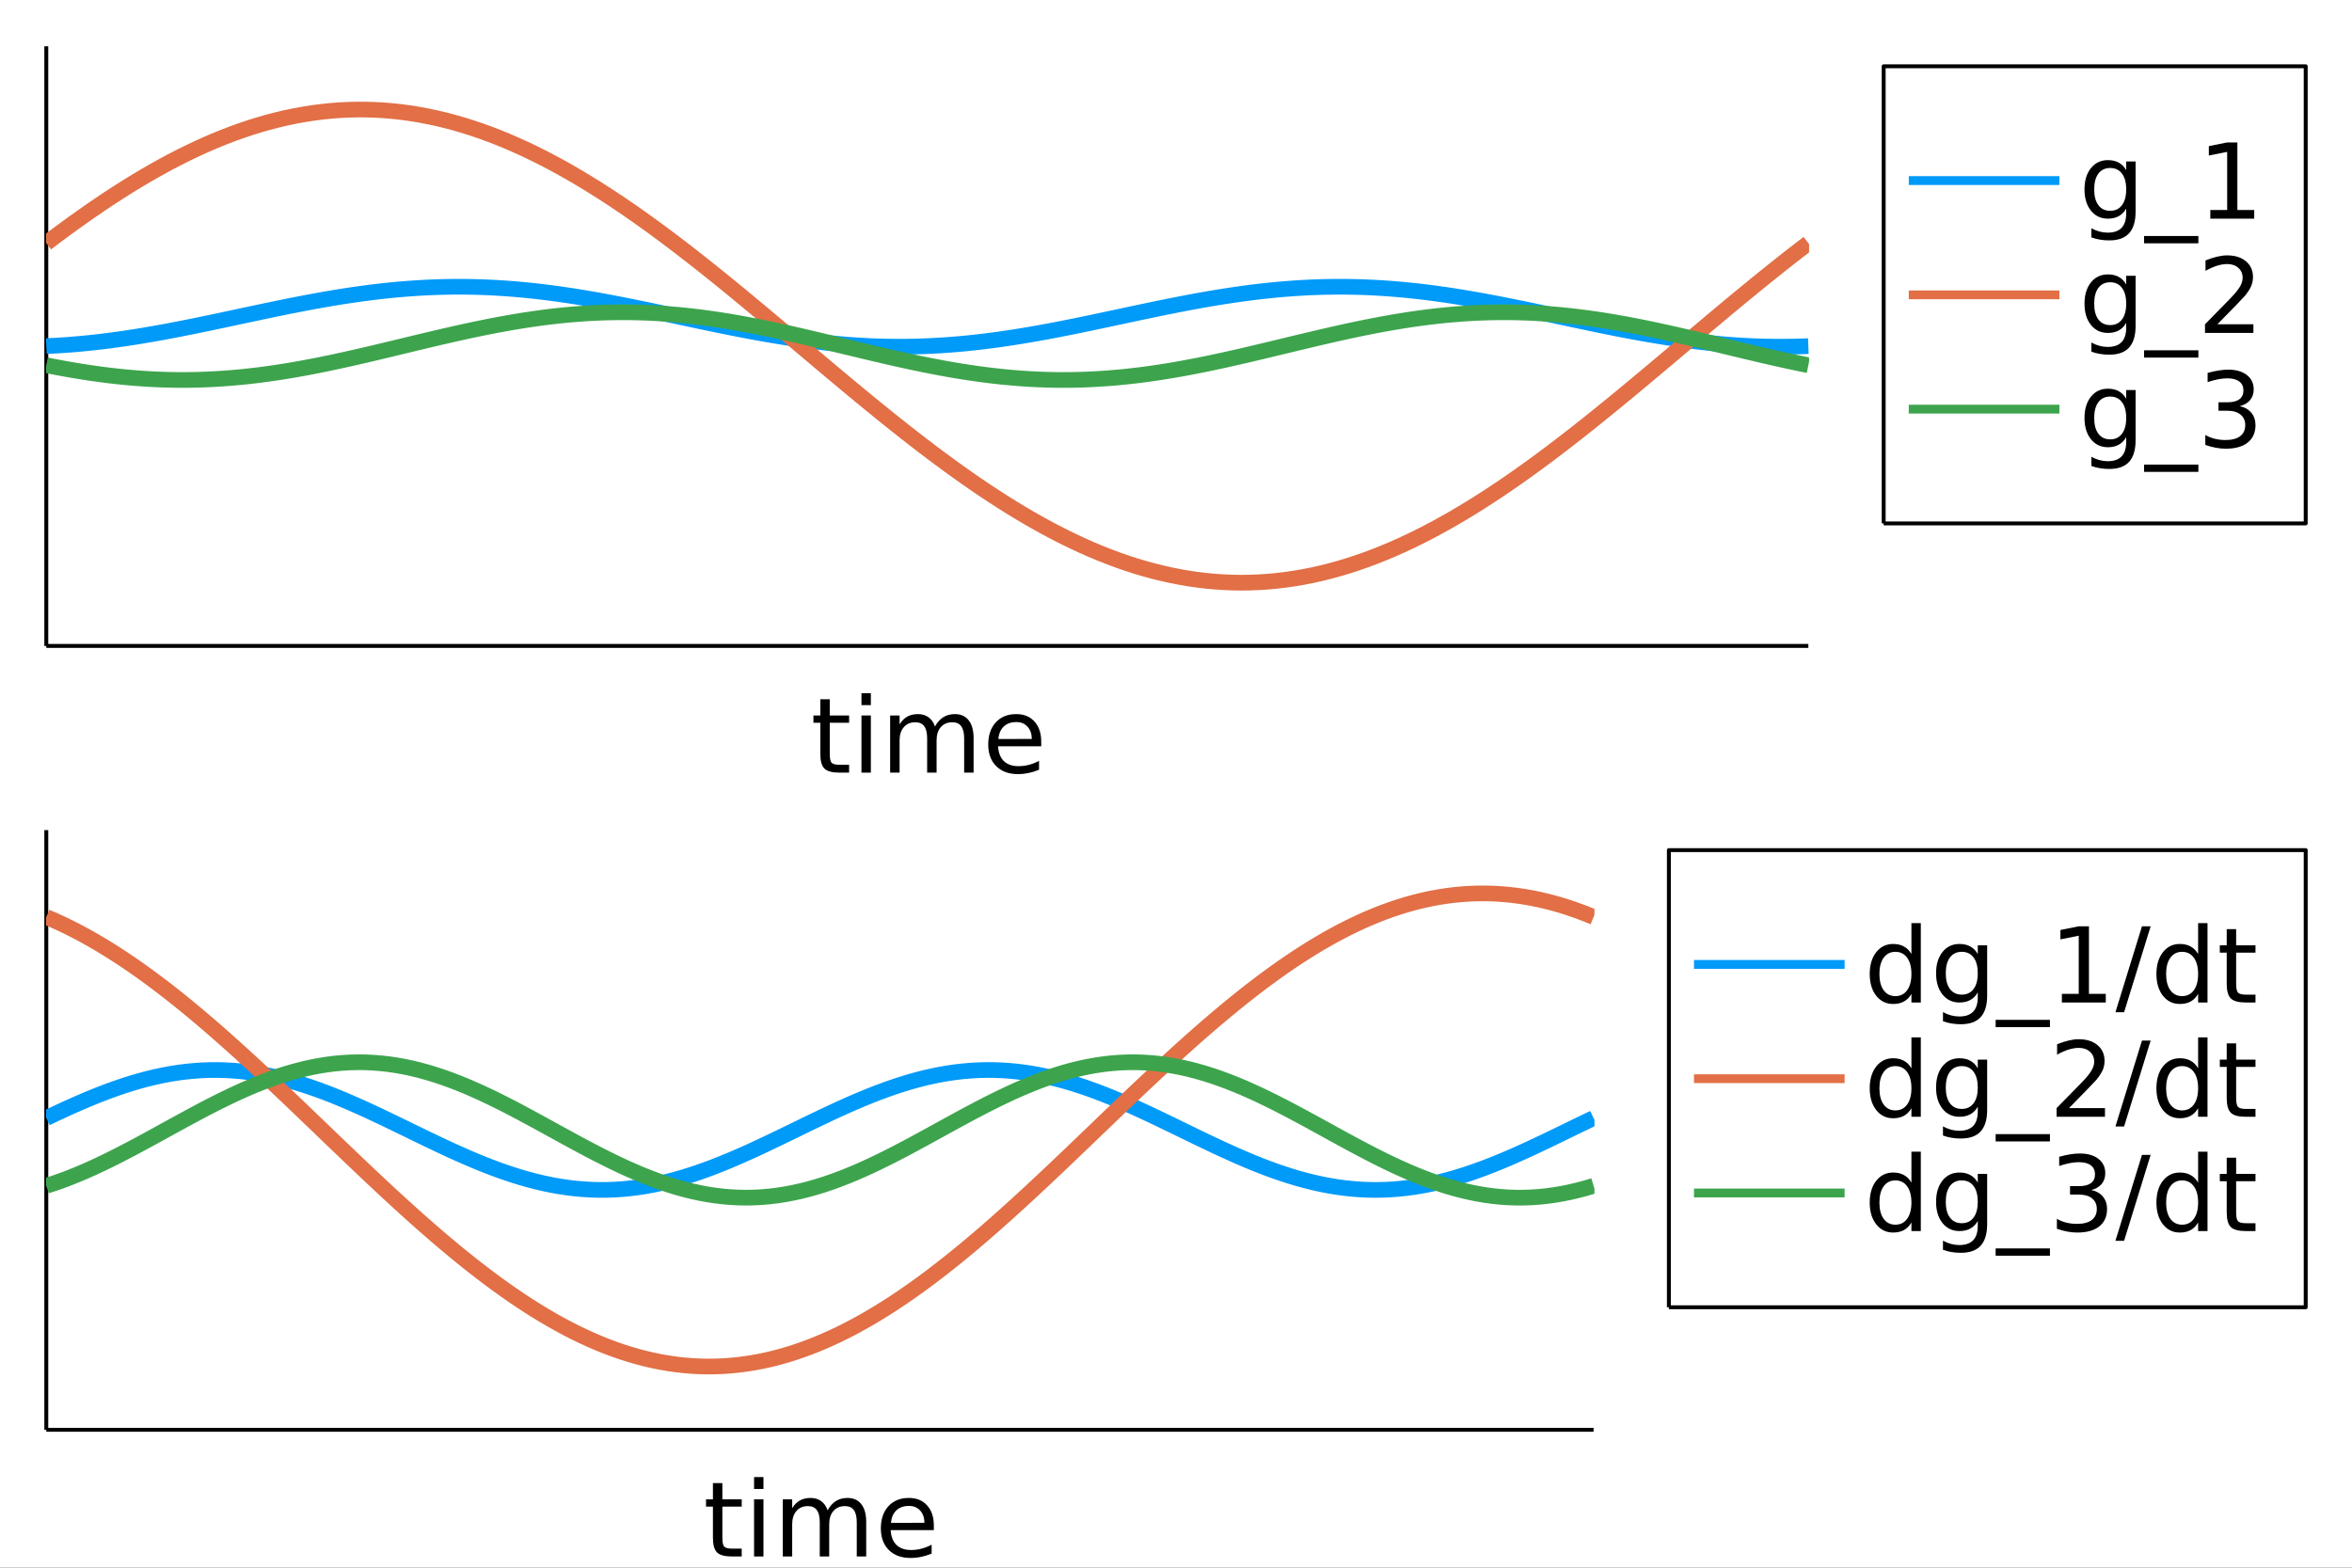 <?xml version="1.0" encoding="utf-8"?>
<svg xmlns="http://www.w3.org/2000/svg" xmlns:xlink="http://www.w3.org/1999/xlink" width="600" height="400" viewBox="0 0 2400 1600">
<rect x="0" y="0" width="2400" height="1600" fill="#333333" stroke="none"/>
<defs>
  <clipPath id="clip080">
    <rect x="0" y="0" width="2400" height="1600"/>
  </clipPath>
</defs>
<path clip-path="url(#clip080)" d="
M0 1600 L2400 1600 L2400 0 L0 0  Z
  " fill="#ffffff" fill-rule="evenodd" fill-opacity="1"/>
<defs>
  <clipPath id="clip081">
    <rect x="480" y="0" width="1681" height="1600"/>
  </clipPath>
</defs>
<path clip-path="url(#clip080)" d="
M47.244 659.248 L1845.26 659.248 L1845.26 47.244 L47.244 47.244  Z
  " fill="#ffffff" fill-rule="evenodd" fill-opacity="1"/>
<defs>
  <clipPath id="clip082">
    <rect x="47" y="47" width="1799" height="613"/>
  </clipPath>
</defs>
<polyline clip-path="url(#clip080)" style="stroke:#000000; stroke-linecap:butt; stroke-linejoin:round; stroke-width:4; stroke-opacity:1; fill:none" points="
  47.244,659.248 1845.26,659.248 
  "/>
<path clip-path="url(#clip080)" d="M846.695 713.664 L846.695 730.227 L866.434 730.227 L866.434 737.675 L846.695 737.675 L846.695 769.341 Q846.695 776.477 848.622 778.508 Q850.601 780.539 856.591 780.539 L866.434 780.539 L866.434 788.56 L856.591 788.56 Q845.497 788.56 841.278 784.445 Q837.06 780.279 837.06 769.341 L837.06 737.675 L830.028 737.675 L830.028 730.227 L837.06 730.227 L837.06 713.664 L846.695 713.664 Z" fill="#000000" fill-rule="evenodd" fill-opacity="1" /><path clip-path="url(#clip080)" d="M879.039 730.227 L888.622 730.227 L888.622 788.56 L879.039 788.56 L879.039 730.227 M879.039 707.519 L888.622 707.519 L888.622 719.654 L879.039 719.654 L879.039 707.519 Z" fill="#000000" fill-rule="evenodd" fill-opacity="1" /><path clip-path="url(#clip080)" d="M954.09 741.425 Q957.684 734.966 962.684 731.894 Q967.684 728.821 974.455 728.821 Q983.569 728.821 988.517 735.227 Q993.465 741.581 993.465 753.352 L993.465 788.56 L983.83 788.56 L983.83 753.664 Q983.83 745.279 980.861 741.216 Q977.892 737.154 971.798 737.154 Q964.351 737.154 960.028 742.102 Q955.705 747.05 955.705 755.591 L955.705 788.56 L946.069 788.56 L946.069 753.664 Q946.069 745.227 943.101 741.216 Q940.132 737.154 933.934 737.154 Q926.59 737.154 922.267 742.154 Q917.945 747.102 917.945 755.591 L917.945 788.56 L908.309 788.56 L908.309 730.227 L917.945 730.227 L917.945 739.289 Q921.226 733.925 925.809 731.373 Q930.392 728.821 936.694 728.821 Q943.049 728.821 947.476 732.05 Q951.955 735.279 954.09 741.425 Z" fill="#000000" fill-rule="evenodd" fill-opacity="1" /><path clip-path="url(#clip080)" d="M1062.48 756.998 L1062.48 761.685 L1018.41 761.685 Q1019.04 771.581 1024.35 776.789 Q1029.71 781.945 1039.25 781.945 Q1044.77 781.945 1049.92 780.591 Q1055.13 779.237 1060.24 776.529 L1060.24 785.591 Q1055.08 787.779 1049.66 788.924 Q1044.25 790.07 1038.67 790.07 Q1024.71 790.07 1016.54 781.945 Q1008.41 773.82 1008.41 759.966 Q1008.41 745.643 1016.12 737.258 Q1023.88 728.821 1037.01 728.821 Q1048.78 728.821 1055.6 736.425 Q1062.48 743.977 1062.48 756.998 M1052.89 754.185 Q1052.79 746.321 1048.46 741.633 Q1044.19 736.946 1037.11 736.946 Q1029.09 736.946 1024.25 741.477 Q1019.45 746.008 1018.73 754.237 L1052.89 754.185 Z" fill="#000000" fill-rule="evenodd" fill-opacity="1" /><polyline clip-path="url(#clip080)" style="stroke:#000000; stroke-linecap:butt; stroke-linejoin:round; stroke-width:4; stroke-opacity:1; fill:none" points="
  47.244,659.248 47.244,47.244 
  "/>
<polyline clip-path="url(#clip082)" style="stroke:#009af9; stroke-linecap:butt; stroke-linejoin:round; stroke-width:16; stroke-opacity:1; fill:none" points="
  47.244,353.246 56.279,352.803 65.315,352.241 74.35,351.565 83.385,350.775 92.42,349.876 101.456,348.87 110.491,347.763 119.526,346.558 128.561,345.26 
  137.597,343.874 146.632,342.406 155.667,340.861 164.702,339.247 173.738,337.569 182.773,335.833 191.808,334.048 200.843,332.219 209.879,330.355 218.914,328.463 
  227.949,326.549 236.984,324.623 246.02,322.691 255.055,320.762 264.09,318.842 273.125,316.94 282.161,315.063 291.196,313.219 300.231,311.415 309.266,309.658 
  318.302,307.955 327.337,306.313 336.372,304.739 345.407,303.238 354.443,301.818 363.478,300.482 372.513,299.238 381.548,298.089 390.584,297.041 399.619,296.097 
  408.654,295.262 417.689,294.538 426.725,293.928 435.76,293.435 444.795,293.062 453.83,292.808 462.866,292.676 471.901,292.666 480.936,292.778 489.971,293.011 
  499.007,293.365 508.042,293.838 517.077,294.429 526.112,295.134 535.148,295.951 544.183,296.877 553.218,297.909 562.253,299.041 571.289,300.27 580.324,301.59 
  589.359,302.997 598.394,304.485 607.43,306.047 616.465,307.678 625.5,309.372 634.535,311.12 643.571,312.917 652.606,314.755 661.641,316.627 670.677,318.525 
  679.712,320.443 688.747,322.371 697.782,324.303 706.818,326.231 715.853,328.147 724.888,330.043 733.923,331.913 742.959,333.748 751.994,335.541 761.029,337.285 
  770.064,338.973 779.1,340.599 788.135,342.155 797.17,343.636 806.205,345.036 815.241,346.349 824.276,347.57 833.311,348.694 842.346,349.716 851.382,350.634 
  860.417,351.442 869.452,352.137 878.487,352.718 887.523,353.181 896.558,353.525 905.593,353.748 914.628,353.849 923.664,353.829 932.699,353.687 941.734,353.423 
  950.769,353.039 959.805,352.537 968.84,351.917 977.875,351.184 986.91,350.339 995.946,349.386 1004.98,348.329 1014.02,347.172 1023.05,345.92 1032.09,344.577 
  1041.12,343.15 1050.16,341.643 1059.19,340.063 1068.23,338.415 1077.26,336.708 1086.3,334.946 1095.33,333.139 1104.37,331.291 1113.4,329.412 1122.44,327.508 
  1131.47,325.587 1140.51,323.657 1149.54,321.726 1158.58,319.8 1167.62,317.888 1176.65,315.998 1185.69,314.136 1194.72,312.311 1203.76,310.53 1212.79,308.799 
  1221.83,307.126 1230.86,305.517 1239.9,303.979 1248.93,302.518 1257.97,301.139 1267,299.849 1276.04,298.651 1285.07,297.552 1294.11,296.556 1303.14,295.666 
  1312.18,294.885 1321.21,294.218 1330.25,293.667 1339.29,293.234 1348.32,292.92 1357.36,292.727 1366.39,292.656 1375.43,292.707 1384.46,292.88 1393.5,293.173 
  1402.53,293.587 1411.57,294.119 1420.6,294.767 1429.64,295.529 1438.67,296.401 1447.71,297.38 1456.74,298.462 1465.78,299.644 1474.81,300.919 1483.85,302.283 
  1492.88,303.731 1501.92,305.257 1510.95,306.855 1519.99,308.518 1529.03,310.239 1538.06,312.013 1547.1,313.831 1556.13,315.687 1565.17,317.573 1574.2,319.482 
  1583.24,321.406 1592.27,323.337 1601.31,325.268 1610.34,327.191 1619.38,329.098 1628.41,330.982 1637.45,332.835 1646.48,334.65 1655.52,336.419 1664.55,338.136 
  1673.59,339.794 1682.62,341.386 1691.66,342.905 1700.7,344.347 1709.73,345.704 1718.77,346.971 1727.8,348.144 1736.84,349.218 1745.87,350.188 1754.91,351.051 
  1763.94,351.804 1772.98,352.442 1782.01,352.964 1791.05,353.368 1800.08,353.651 1809.12,353.814 1818.15,353.854 1827.19,353.773 1836.22,353.57 1845.26,353.246 
  
  "/>
<polyline clip-path="url(#clip082)" style="stroke:#e26f46; stroke-linecap:butt; stroke-linejoin:round; stroke-width:16; stroke-opacity:1; fill:none" points="
  47.244,248.142 56.279,241.332 65.315,234.634 74.35,228.054 83.385,221.599 92.42,215.275 101.456,209.089 110.491,203.046 119.526,197.153 128.561,191.416 
  137.597,185.84 146.632,180.431 155.667,175.194 164.702,170.134 173.738,165.258 182.773,160.568 191.808,156.071 200.843,151.77 209.879,147.67 218.914,143.775 
  227.949,140.088 236.984,136.615 246.02,133.357 255.055,130.318 264.09,127.501 273.125,124.91 282.161,122.546 291.196,120.412 300.231,118.51 309.266,116.843 
  318.302,115.411 327.337,114.216 336.372,113.259 345.407,112.541 354.443,112.064 363.478,111.826 372.513,111.83 381.548,112.074 390.584,112.558 399.619,113.283 
  408.654,114.246 417.689,115.448 426.725,116.887 435.76,118.562 444.795,120.47 453.83,122.611 462.866,124.981 471.901,127.579 480.936,130.402 489.971,133.447 
  499.007,136.711 508.042,140.191 517.077,143.883 526.112,147.784 535.148,151.89 544.183,156.197 553.218,160.7 562.253,165.395 571.289,170.277 580.324,175.341 
  589.359,180.583 598.394,185.997 607.43,191.578 616.465,197.32 625.5,203.217 634.535,209.264 643.571,215.454 652.606,221.782 661.641,228.241 670.677,234.824 
  679.712,241.526 688.747,248.339 697.782,255.256 706.818,262.271 715.853,269.377 724.888,276.566 733.923,283.832 742.959,291.167 751.994,298.564 761.029,306.015 
  770.064,313.514 779.1,321.052 788.135,328.622 797.17,336.217 806.205,343.828 815.241,351.449 824.276,359.072 833.311,366.689 842.346,374.293 851.382,381.875 
  860.417,389.43 869.452,396.948 878.487,404.422 887.523,411.846 896.558,419.211 905.593,426.51 914.628,433.736 923.664,440.882 932.699,447.941 941.734,454.905 
  950.769,461.768 959.805,468.523 968.84,475.163 977.875,481.681 986.91,488.072 995.946,494.327 1004.98,500.443 1014.02,506.411 1023.05,512.227 1032.09,517.885 
  1041.12,523.378 1050.16,528.702 1059.19,533.85 1068.23,538.819 1077.26,543.603 1086.3,548.197 1095.33,552.597 1104.37,556.798 1113.4,560.796 1122.44,564.587 
  1131.47,568.167 1140.51,571.534 1149.54,574.682 1158.58,577.61 1167.62,580.315 1176.65,582.793 1185.69,585.042 1194.72,587.06 1203.76,588.845 1212.79,590.395 
  1221.83,591.709 1230.86,592.785 1239.9,593.622 1248.93,594.22 1257.97,594.577 1267,594.694 1276.04,594.57 1285.07,594.206 1294.11,593.601 1303.14,592.757 
  1312.18,591.674 1321.21,590.354 1330.25,588.797 1339.29,587.005 1348.32,584.98 1357.36,582.725 1366.39,580.24 1375.43,577.53 1384.46,574.595 1393.5,571.44 
  1402.53,568.068 1411.57,564.481 1420.6,560.684 1429.64,556.68 1438.67,552.473 1447.71,548.068 1456.74,543.469 1465.78,538.679 1474.81,533.705 1483.85,528.552 
  1492.88,523.223 1501.92,517.725 1510.95,512.063 1519.99,506.243 1529.03,500.27 1538.06,494.15 1547.1,487.89 1556.13,481.496 1565.17,474.974 1574.2,468.331 
  1583.24,461.573 1592.27,454.707 1601.31,447.74 1610.34,440.679 1619.38,433.53 1628.41,426.302 1637.45,419.001 1646.48,411.634 1655.52,404.209 1664.55,396.733 
  1673.59,389.214 1682.62,381.659 1691.66,374.075 1700.7,366.471 1709.73,358.854 1718.77,351.231 1727.8,343.61 1736.84,335.999 1745.87,328.405 1754.91,320.835 
  1763.94,313.298 1772.98,305.801 1782.01,298.351 1791.05,290.956 1800.08,283.623 1809.12,276.359 1818.15,269.172 1827.19,262.069 1836.22,255.057 1845.26,248.142 
  
  "/>
<polyline clip-path="url(#clip082)" style="stroke:#3da44d; stroke-linecap:butt; stroke-linejoin:round; stroke-width:16; stroke-opacity:1; fill:none" points="
  47.244,372.758 56.279,374.519 65.315,376.195 74.35,377.78 83.385,379.266 92.42,380.65 101.456,381.923 110.491,383.083 119.526,384.124 128.561,385.041 
  137.597,385.832 146.632,386.493 155.667,387.021 164.702,387.415 173.738,387.672 182.773,387.793 191.808,387.775 200.843,387.62 209.879,387.328 218.914,386.9 
  227.949,386.338 236.984,385.644 246.02,384.821 255.055,383.872 264.09,382.801 273.125,381.612 282.161,380.31 291.196,378.9 300.231,377.388 309.266,375.779 
  318.302,374.081 327.337,372.3 336.372,370.442 345.407,368.517 354.443,366.53 363.478,364.49 372.513,362.406 381.548,360.285 390.584,358.136 399.619,355.967 
  408.654,353.788 417.689,351.607 426.725,349.432 435.76,347.272 444.795,345.136 453.83,343.032 462.866,340.969 471.901,338.955 480.936,336.998 489.971,335.106 
  499.007,333.286 508.042,331.546 517.077,329.892 526.112,328.331 535.148,326.87 544.183,325.513 553.218,324.268 562.253,323.137 571.289,322.127 580.324,321.241 
  589.359,320.483 598.394,319.855 607.43,319.36 616.465,319 625.5,318.777 634.535,318.691 643.571,318.743 652.606,318.932 661.641,319.258 670.677,319.72 
  679.712,320.315 688.747,321.042 697.782,321.897 706.818,322.877 715.853,323.978 724.888,325.195 733.923,326.525 742.959,327.961 751.994,329.498 761.029,331.129 
  770.064,332.849 779.1,334.65 788.135,336.525 797.17,338.467 806.205,340.467 815.241,342.519 824.276,344.613 833.311,346.742 842.346,348.897 851.382,351.069 
  860.417,353.249 869.452,355.43 878.487,357.602 887.523,359.757 896.558,361.885 905.593,363.98 914.628,366.031 923.664,368.031 932.699,369.973 941.734,371.848 
  950.769,373.649 959.805,375.368 968.84,376.999 977.875,378.536 986.91,379.971 995.946,381.301 1004.98,382.518 1014.02,383.618 1023.05,384.598 1032.09,385.453 
  1041.12,386.179 1050.16,386.774 1059.19,387.235 1068.23,387.561 1077.26,387.75 1086.3,387.801 1095.33,387.715 1104.37,387.491 1113.4,387.131 1122.44,386.636 
  1131.47,386.007 1140.51,385.248 1149.54,384.362 1158.58,383.351 1167.62,382.221 1176.65,380.974 1185.69,379.618 1194.72,378.156 1203.76,376.595 1212.79,374.941 
  1221.83,373.2 1230.86,371.38 1239.9,369.488 1248.93,367.53 1257.97,365.516 1267,363.453 1276.04,361.349 1285.07,359.213 1294.11,357.054 1303.14,354.879 
  1312.18,352.697 1321.21,350.518 1330.25,348.349 1339.29,346.2 1348.32,344.08 1357.36,341.995 1366.39,339.956 1375.43,337.969 1384.46,336.044 1393.5,334.187 
  1402.53,332.406 1411.57,330.708 1420.6,329.1 1429.64,327.588 1438.67,326.178 1447.71,324.876 1456.74,323.688 1465.78,322.617 1474.81,321.668 1483.85,320.846 
  1492.88,320.152 1501.92,319.59 1510.95,319.163 1519.99,318.871 1529.03,318.716 1538.06,318.699 1547.1,318.82 1556.13,319.078 1565.17,319.472 1574.2,320.001 
  1583.24,320.662 1592.27,321.453 1601.31,322.371 1610.34,323.412 1619.38,324.572 1628.41,325.847 1637.45,327.23 1646.48,328.717 1655.52,330.302 1664.55,331.978 
  1673.59,333.74 1682.62,335.579 1691.66,337.488 1700.7,339.46 1709.73,341.487 1718.77,343.561 1727.8,345.674 1736.84,347.817 1745.87,349.981 1754.91,352.158 
  1763.94,354.34 1772.98,356.518 1782.01,358.682 1791.05,360.825 1800.08,362.937 1809.12,365.011 1818.15,367.038 1827.19,369.01 1836.22,370.919 1845.26,372.758 
  
  "/>
<path clip-path="url(#clip080)" d="
M1922.11 534.204 L2352.76 534.204 L2352.76 67.644 L1922.11 67.644  Z
  " fill="#ffffff" fill-rule="evenodd" fill-opacity="1"/>
<polyline clip-path="url(#clip080)" style="stroke:#000000; stroke-linecap:butt; stroke-linejoin:round; stroke-width:4; stroke-opacity:1; fill:none" points="
  1922.11,534.204 2352.76,534.204 2352.76,67.644 1922.11,67.644 1922.11,534.204 
  "/>
<polyline clip-path="url(#clip080)" style="stroke:#009af9; stroke-linecap:butt; stroke-linejoin:round; stroke-width:9; stroke-opacity:1; fill:none" points="
  1947.73,184.284 2101.43,184.284 
  "/>
<path clip-path="url(#clip080)" d="M2169.6 193.321 Q2169.6 182.904 2165.27 177.175 Q2161 171.446 2153.24 171.446 Q2145.53 171.446 2141.21 177.175 Q2136.94 182.904 2136.94 193.321 Q2136.94 203.685 2141.21 209.414 Q2145.53 215.143 2153.24 215.143 Q2161 215.143 2165.27 209.414 Q2169.6 203.685 2169.6 193.321 M2179.18 215.925 Q2179.18 230.82 2172.56 238.06 Q2165.95 245.352 2152.3 245.352 Q2147.25 245.352 2142.77 244.57 Q2138.29 243.841 2134.08 242.279 L2134.08 232.956 Q2138.29 235.247 2142.41 236.341 Q2146.52 237.435 2150.79 237.435 Q2160.22 237.435 2164.91 232.487 Q2169.6 227.591 2169.6 217.643 L2169.6 212.904 Q2166.63 218.06 2161.99 220.612 Q2157.36 223.164 2150.9 223.164 Q2140.17 223.164 2133.61 214.987 Q2127.04 206.81 2127.04 193.321 Q2127.04 179.779 2133.61 171.602 Q2140.17 163.425 2150.9 163.425 Q2157.36 163.425 2161.99 165.977 Q2166.63 168.529 2169.6 173.685 L2169.6 164.831 L2179.18 164.831 L2179.18 215.925 Z" fill="#000000" fill-rule="evenodd" fill-opacity="1" /><path clip-path="url(#clip080)" d="M2243.24 240.872 L2243.24 248.32 L2187.83 248.32 L2187.83 240.872 L2243.24 240.872 Z" fill="#000000" fill-rule="evenodd" fill-opacity="1" /><path clip-path="url(#clip080)" d="M2255.43 214.31 L2272.62 214.31 L2272.62 154.988 L2253.92 158.737 L2253.92 149.154 L2272.51 145.404 L2283.03 145.404 L2283.03 214.31 L2300.22 214.31 L2300.22 223.164 L2255.43 223.164 L2255.43 214.31 Z" fill="#000000" fill-rule="evenodd" fill-opacity="1" /><polyline clip-path="url(#clip080)" style="stroke:#e26f46; stroke-linecap:butt; stroke-linejoin:round; stroke-width:9; stroke-opacity:1; fill:none" points="
  1947.73,300.924 2101.43,300.924 
  "/>
<path clip-path="url(#clip080)" d="M2169.6 309.961 Q2169.6 299.544 2165.27 293.815 Q2161 288.086 2153.24 288.086 Q2145.53 288.086 2141.21 293.815 Q2136.94 299.544 2136.94 309.961 Q2136.94 320.325 2141.21 326.054 Q2145.53 331.783 2153.24 331.783 Q2161 331.783 2165.27 326.054 Q2169.6 320.325 2169.6 309.961 M2179.18 332.565 Q2179.18 347.46 2172.56 354.7 Q2165.95 361.992 2152.3 361.992 Q2147.25 361.992 2142.77 361.21 Q2138.29 360.481 2134.08 358.919 L2134.08 349.596 Q2138.29 351.887 2142.41 352.981 Q2146.52 354.075 2150.79 354.075 Q2160.22 354.075 2164.91 349.127 Q2169.6 344.231 2169.6 334.283 L2169.6 329.544 Q2166.63 334.7 2161.99 337.252 Q2157.36 339.804 2150.9 339.804 Q2140.17 339.804 2133.61 331.627 Q2127.04 323.45 2127.04 309.961 Q2127.04 296.419 2133.61 288.242 Q2140.17 280.065 2150.9 280.065 Q2157.36 280.065 2161.99 282.617 Q2166.63 285.169 2169.6 290.325 L2169.6 281.471 L2179.18 281.471 L2179.18 332.565 Z" fill="#000000" fill-rule="evenodd" fill-opacity="1" /><path clip-path="url(#clip080)" d="M2243.24 357.512 L2243.24 364.96 L2187.83 364.96 L2187.83 357.512 L2243.24 357.512 Z" fill="#000000" fill-rule="evenodd" fill-opacity="1" /><path clip-path="url(#clip080)" d="M2262.67 330.95 L2299.39 330.95 L2299.39 339.804 L2250.01 339.804 L2250.01 330.95 Q2256 324.752 2266.31 314.336 Q2276.68 303.867 2279.33 300.846 Q2284.39 295.169 2286.37 291.263 Q2288.4 287.305 2288.4 283.502 Q2288.4 277.305 2284.02 273.398 Q2279.7 269.492 2272.72 269.492 Q2267.77 269.492 2262.25 271.211 Q2256.78 272.93 2250.53 276.419 L2250.53 265.794 Q2256.89 263.242 2262.41 261.94 Q2267.93 260.638 2272.51 260.638 Q2284.6 260.638 2291.78 266.68 Q2298.97 272.721 2298.97 282.825 Q2298.97 287.617 2297.15 291.94 Q2295.38 296.211 2290.64 302.044 Q2289.33 303.554 2282.36 310.794 Q2275.38 317.981 2262.67 330.95 Z" fill="#000000" fill-rule="evenodd" fill-opacity="1" /><polyline clip-path="url(#clip080)" style="stroke:#3da44d; stroke-linecap:butt; stroke-linejoin:round; stroke-width:9; stroke-opacity:1; fill:none" points="
  1947.73,417.564 2101.43,417.564 
  "/>
<path clip-path="url(#clip080)" d="M2169.6 426.601 Q2169.6 416.184 2165.27 410.455 Q2161 404.726 2153.24 404.726 Q2145.53 404.726 2141.21 410.455 Q2136.94 416.184 2136.94 426.601 Q2136.94 436.965 2141.21 442.694 Q2145.53 448.423 2153.24 448.423 Q2161 448.423 2165.27 442.694 Q2169.6 436.965 2169.6 426.601 M2179.18 449.205 Q2179.18 464.1 2172.56 471.34 Q2165.95 478.632 2152.3 478.632 Q2147.25 478.632 2142.77 477.85 Q2138.29 477.121 2134.08 475.559 L2134.08 466.236 Q2138.29 468.527 2142.41 469.621 Q2146.52 470.715 2150.79 470.715 Q2160.22 470.715 2164.91 465.767 Q2169.6 460.871 2169.6 450.923 L2169.6 446.184 Q2166.63 451.34 2161.99 453.892 Q2157.36 456.444 2150.9 456.444 Q2140.17 456.444 2133.61 448.267 Q2127.04 440.09 2127.04 426.601 Q2127.04 413.059 2133.61 404.882 Q2140.17 396.705 2150.9 396.705 Q2157.36 396.705 2161.99 399.257 Q2166.63 401.809 2169.6 406.965 L2169.6 398.111 L2179.18 398.111 L2179.18 449.205 Z" fill="#000000" fill-rule="evenodd" fill-opacity="1" /><path clip-path="url(#clip080)" d="M2243.24 474.152 L2243.24 481.6 L2187.83 481.6 L2187.83 474.152 L2243.24 474.152 Z" fill="#000000" fill-rule="evenodd" fill-opacity="1" /><path clip-path="url(#clip080)" d="M2285.48 414.517 Q2293.03 416.132 2297.25 421.236 Q2301.52 426.34 2301.52 433.84 Q2301.52 445.351 2293.61 451.653 Q2285.69 457.955 2271.11 457.955 Q2266.21 457.955 2261 456.965 Q2255.85 456.028 2250.32 454.1 L2250.32 443.944 Q2254.7 446.496 2259.91 447.798 Q2265.12 449.101 2270.79 449.101 Q2280.69 449.101 2285.85 445.194 Q2291.05 441.288 2291.05 433.84 Q2291.05 426.965 2286.21 423.111 Q2281.42 419.205 2272.82 419.205 L2263.76 419.205 L2263.76 410.559 L2273.24 410.559 Q2281 410.559 2285.12 407.486 Q2289.23 404.361 2289.23 398.528 Q2289.23 392.538 2284.96 389.361 Q2280.74 386.132 2272.82 386.132 Q2268.5 386.132 2263.55 387.07 Q2258.61 388.007 2252.67 389.986 L2252.67 380.611 Q2258.66 378.945 2263.87 378.111 Q2269.13 377.278 2273.76 377.278 Q2285.74 377.278 2292.72 382.747 Q2299.7 388.163 2299.7 397.434 Q2299.7 403.892 2296 408.372 Q2292.3 412.799 2285.48 414.517 Z" fill="#000000" fill-rule="evenodd" fill-opacity="1" /><path clip-path="url(#clip080)" d="
M47.244 1459.25 L1626.09 1459.25 L1626.09 847.244 L47.244 847.244  Z
  " fill="#ffffff" fill-rule="evenodd" fill-opacity="1"/>
<defs>
  <clipPath id="clip083">
    <rect x="47" y="847" width="1580" height="613"/>
  </clipPath>
</defs>
<polyline clip-path="url(#clip080)" style="stroke:#000000; stroke-linecap:butt; stroke-linejoin:round; stroke-width:4; stroke-opacity:1; fill:none" points="
  47.244,1459.25 1626.09,1459.25 
  "/>
<path clip-path="url(#clip080)" d="M737.112 1513.66 L737.112 1530.23 L756.852 1530.23 L756.852 1537.67 L737.112 1537.67 L737.112 1569.34 Q737.112 1576.48 739.039 1578.51 Q741.018 1580.54 747.008 1580.54 L756.852 1580.54 L756.852 1588.56 L747.008 1588.56 Q735.914 1588.56 731.696 1584.45 Q727.477 1580.28 727.477 1569.34 L727.477 1537.67 L720.446 1537.67 L720.446 1530.23 L727.477 1530.23 L727.477 1513.66 L737.112 1513.66 Z" fill="#000000" fill-rule="evenodd" fill-opacity="1" /><path clip-path="url(#clip080)" d="M769.456 1530.23 L779.039 1530.23 L779.039 1588.56 L769.456 1588.56 L769.456 1530.23 M769.456 1507.52 L779.039 1507.52 L779.039 1519.65 L769.456 1519.65 L769.456 1507.52 Z" fill="#000000" fill-rule="evenodd" fill-opacity="1" /><path clip-path="url(#clip080)" d="M844.507 1541.42 Q848.101 1534.97 853.101 1531.89 Q858.101 1528.82 864.872 1528.82 Q873.986 1528.82 878.934 1535.23 Q883.882 1541.58 883.882 1553.35 L883.882 1588.56 L874.247 1588.56 L874.247 1553.66 Q874.247 1545.28 871.278 1541.22 Q868.309 1537.15 862.216 1537.15 Q854.768 1537.15 850.445 1542.1 Q846.122 1547.05 846.122 1555.59 L846.122 1588.56 L836.487 1588.56 L836.487 1553.66 Q836.487 1545.23 833.518 1541.22 Q830.549 1537.15 824.351 1537.15 Q817.008 1537.15 812.685 1542.15 Q808.362 1547.1 808.362 1555.59 L808.362 1588.56 L798.726 1588.56 L798.726 1530.23 L808.362 1530.23 L808.362 1539.29 Q811.643 1533.92 816.226 1531.37 Q820.81 1528.82 827.112 1528.82 Q833.466 1528.82 837.893 1532.05 Q842.372 1535.28 844.507 1541.42 Z" fill="#000000" fill-rule="evenodd" fill-opacity="1" /><path clip-path="url(#clip080)" d="M952.892 1557 L952.892 1561.69 L908.83 1561.69 Q909.455 1571.58 914.767 1576.79 Q920.132 1581.95 929.663 1581.95 Q935.184 1581.95 940.34 1580.59 Q945.549 1579.24 950.653 1576.53 L950.653 1585.59 Q945.496 1587.78 940.08 1588.92 Q934.663 1590.07 929.09 1590.07 Q915.132 1590.07 906.955 1581.95 Q898.83 1573.82 898.83 1559.97 Q898.83 1545.64 906.538 1537.26 Q914.299 1528.82 927.424 1528.82 Q939.194 1528.82 946.017 1536.42 Q952.892 1543.98 952.892 1557 M943.309 1554.19 Q943.205 1546.32 938.882 1541.63 Q934.611 1536.95 927.528 1536.95 Q919.507 1536.95 914.663 1541.48 Q909.872 1546.01 909.143 1554.24 L943.309 1554.19 Z" fill="#000000" fill-rule="evenodd" fill-opacity="1" /><polyline clip-path="url(#clip080)" style="stroke:#000000; stroke-linecap:butt; stroke-linejoin:round; stroke-width:4; stroke-opacity:1; fill:none" points="
  47.244,1459.25 47.244,847.244 
  "/>
<polyline clip-path="url(#clip083)" style="stroke:#009af9; stroke-linecap:butt; stroke-linejoin:round; stroke-width:16; stroke-opacity:1; fill:none" points="
  47.244,1141.09 55.178,1137.33 63.112,1133.63 71.046,1130.01 78.98,1126.48 86.914,1123.06 94.848,1119.76 102.782,1116.6 110.715,1113.58 118.649,1110.72 
  126.583,1108.02 134.517,1105.51 142.451,1103.19 150.385,1101.07 158.319,1099.15 166.253,1097.45 174.187,1095.98 182.121,1094.73 190.055,1093.72 197.989,1092.94 
  205.922,1092.4 213.856,1092.11 221.79,1092.06 229.724,1092.25 237.658,1092.69 245.592,1093.36 253.526,1094.28 261.46,1095.43 269.394,1096.81 277.328,1098.42 
  285.262,1100.25 293.196,1102.28 301.129,1104.52 309.063,1106.96 316.997,1109.58 324.931,1112.37 332.865,1115.32 340.799,1118.43 348.733,1121.68 356.667,1125.05 
  364.601,1128.53 372.535,1132.11 380.469,1135.78 388.403,1139.52 396.336,1143.31 404.27,1147.14 412.204,1150.99 420.138,1154.86 428.072,1158.72 436.006,1162.55 
  443.94,1166.35 451.874,1170.1 459.808,1173.78 467.742,1177.37 475.676,1180.87 483.61,1184.27 491.544,1187.53 499.477,1190.66 507.411,1193.65 515.345,1196.47 
  523.279,1199.11 531.213,1201.58 539.147,1203.85 547.081,1205.92 555.015,1207.78 562.949,1209.43 570.883,1210.85 578.817,1212.04 586.751,1212.99 594.684,1213.71 
  602.618,1214.19 610.552,1214.42 618.486,1214.41 626.42,1214.16 634.354,1213.66 642.288,1212.92 650.222,1211.95 658.156,1210.74 666.09,1209.3 674.024,1207.64 
  681.958,1205.76 689.891,1203.67 697.825,1201.38 705.759,1198.9 713.693,1196.23 721.627,1193.4 729.561,1190.4 737.495,1187.26 745.429,1183.98 753.363,1180.58 
  761.297,1177.07 769.231,1173.47 777.165,1169.78 785.098,1166.03 793.032,1162.23 800.966,1158.39 808.9,1154.53 816.834,1150.67 824.768,1146.81 832.702,1142.99 
  840.636,1139.2 848.57,1135.47 856.504,1131.81 864.438,1128.23 872.372,1124.76 880.306,1121.4 888.239,1118.16 896.173,1115.07 904.107,1112.13 912.041,1109.35 
  919.975,1106.74 927.909,1104.33 935.843,1102.1 943.777,1100.08 951.711,1098.28 959.645,1096.69 967.579,1095.33 975.513,1094.19 983.446,1093.3 991.38,1092.64 
  999.314,1092.22 1007.25,1092.05 1015.18,1092.12 1023.12,1092.44 1031.05,1092.99 1038.98,1093.79 1046.92,1094.83 1054.85,1096.09 1062.79,1097.59 1070.72,1099.31 
  1078.65,1101.24 1086.59,1103.38 1094.52,1105.72 1102.46,1108.24 1110.39,1110.95 1118.32,1113.83 1126.26,1116.86 1134.19,1120.04 1142.12,1123.35 1150.06,1126.78 
  1157.99,1130.31 1165.93,1133.94 1173.86,1137.64 1181.79,1141.41 1189.73,1145.22 1197.66,1149.06 1205.6,1152.93 1213.53,1156.79 1221.46,1160.64 1229.4,1164.46 
  1237.33,1168.23 1245.27,1171.95 1253.2,1175.59 1261.13,1179.14 1269.07,1182.58 1277,1185.92 1284.94,1189.12 1292.87,1192.17 1300.8,1195.08 1308.74,1197.81 
  1316.67,1200.37 1324.6,1202.74 1332.54,1204.91 1340.47,1206.88 1348.41,1208.63 1356.34,1210.17 1364.27,1211.47 1372.21,1212.54 1380.14,1213.38 1388.08,1213.98 
  1396.01,1214.33 1403.94,1214.45 1411.88,1214.31 1419.81,1213.94 1427.75,1213.32 1435.68,1212.46 1443.61,1211.37 1451.55,1210.05 1459.48,1208.49 1467.42,1206.72 
  1475.35,1204.74 1483.28,1202.55 1491.22,1200.16 1499.15,1197.59 1507.09,1194.84 1515.02,1191.92 1522.95,1188.85 1530.89,1185.64 1538.82,1182.3 1546.75,1178.84 
  1554.69,1175.28 1562.62,1171.63 1570.56,1167.91 1578.49,1164.14 1586.42,1160.31 1594.36,1156.46 1602.29,1152.6 1610.23,1148.74 1618.16,1144.9 1626.09,1141.09 
  
  "/>
<polyline clip-path="url(#clip083)" style="stroke:#e26f46; stroke-linecap:butt; stroke-linejoin:round; stroke-width:16; stroke-opacity:1; fill:none" points="
  47.244,935.875 55.178,939.301 63.112,942.94 71.046,946.79 78.98,950.845 86.914,955.101 94.848,959.556 102.782,964.203 110.715,969.039 118.649,974.058 
  126.583,979.256 134.517,984.628 142.451,990.167 150.385,995.87 158.319,1001.73 166.253,1007.74 174.187,1013.89 182.121,1020.19 190.055,1026.61 197.989,1033.17 
  205.922,1039.84 213.856,1046.63 221.79,1053.52 229.724,1060.51 237.658,1067.59 245.592,1074.76 253.526,1082.01 261.46,1089.33 269.394,1096.71 277.328,1104.15 
  285.262,1111.64 293.196,1119.16 301.129,1126.73 309.063,1134.32 316.997,1141.92 324.931,1149.54 332.865,1157.17 340.799,1164.79 348.733,1172.39 356.667,1179.98 
  364.601,1187.54 372.535,1195.07 380.469,1202.56 388.403,1209.99 396.336,1217.38 404.27,1224.69 412.204,1231.94 420.138,1239.1 428.072,1246.18 436.006,1253.17 
  443.94,1260.06 451.874,1266.84 459.808,1273.51 467.742,1280.06 475.676,1286.49 483.61,1292.78 491.544,1298.93 499.477,1304.93 507.411,1310.79 515.345,1316.49 
  523.279,1322.02 531.213,1327.39 539.147,1332.58 547.081,1337.59 555.015,1342.42 562.949,1347.07 570.883,1351.52 578.817,1355.77 586.751,1359.82 594.684,1363.66 
  602.618,1367.29 610.552,1370.71 618.486,1373.92 626.42,1376.9 634.354,1379.66 642.288,1382.19 650.222,1384.5 658.156,1386.58 666.09,1388.42 674.024,1390.03 
  681.958,1391.4 689.891,1392.54 697.825,1393.44 705.759,1394.09 713.693,1394.51 721.627,1394.69 729.561,1394.62 737.495,1394.32 745.429,1393.77 753.363,1392.99 
  761.297,1391.97 769.231,1390.71 777.165,1389.21 785.098,1387.48 793.032,1385.51 800.966,1383.31 808.9,1380.88 816.834,1378.23 824.768,1375.35 832.702,1372.25 
  840.636,1368.93 848.57,1365.4 856.504,1361.65 864.438,1357.7 872.372,1353.54 880.306,1349.19 888.239,1344.64 896.173,1339.89 904.107,1334.97 912.041,1329.86 
  919.975,1324.57 927.909,1319.11 935.843,1313.49 943.777,1307.71 951.711,1301.78 959.645,1295.69 967.579,1289.47 975.513,1283.11 983.446,1276.62 991.38,1270 
  999.314,1263.27 1007.25,1256.43 1015.18,1249.49 1023.12,1242.45 1031.05,1235.33 1038.98,1228.12 1046.92,1220.83 1054.85,1213.48 1062.79,1206.07 1070.72,1198.61 
  1078.65,1191.1 1086.59,1183.55 1094.52,1175.97 1102.46,1168.37 1110.39,1160.76 1118.32,1153.14 1126.26,1145.51 1134.19,1137.9 1142.12,1130.3 1150.06,1122.73 
  1157.99,1115.18 1165.93,1107.67 1173.86,1100.21 1181.79,1092.8 1189.73,1085.45 1197.66,1078.17 1205.6,1070.96 1213.53,1063.84 1221.46,1056.8 1229.4,1049.86 
  1237.33,1043.02 1245.27,1036.3 1253.2,1029.69 1261.13,1023.2 1269.07,1016.84 1277,1010.62 1284.94,1004.54 1292.87,998.612 1300.8,992.835 1308.74,987.219 
  1316.67,981.767 1324.6,976.487 1332.54,971.382 1340.47,966.459 1348.41,961.723 1356.34,957.177 1364.27,952.826 1372.21,948.676 1380.14,944.729 1388.08,940.99 
  1396.01,937.463 1403.94,934.151 1411.88,931.057 1419.81,928.185 1427.75,925.537 1435.68,923.116 1443.61,920.924 1451.55,918.964 1459.48,917.238 1467.42,915.746 
  1475.35,914.492 1483.28,913.476 1491.22,912.698 1499.15,912.16 1507.09,911.863 1515.02,911.806 1522.95,911.99 1530.89,912.415 1538.82,913.079 1546.75,913.983 
  1554.69,915.126 1562.62,916.505 1570.56,918.121 1578.49,919.971 1586.42,922.054 1594.36,924.367 1602.29,926.908 1610.23,929.675 1618.16,932.665 1626.09,935.875 
  
  "/>
<polyline clip-path="url(#clip083)" style="stroke:#3da44d; stroke-linecap:butt; stroke-linejoin:round; stroke-width:16; stroke-opacity:1; fill:none" points="
  47.244,1210.29 55.178,1207.71 63.112,1204.92 71.046,1201.92 78.98,1198.72 86.914,1195.35 94.848,1191.81 102.782,1188.11 110.715,1184.28 118.649,1180.32 
  126.583,1176.25 134.517,1172.09 142.451,1167.86 150.385,1163.57 158.319,1159.23 166.253,1154.88 174.187,1150.51 182.121,1146.16 190.055,1141.84 197.989,1137.56 
  205.922,1133.34 213.856,1129.2 221.79,1125.16 229.724,1121.23 237.658,1117.43 245.592,1113.77 253.526,1110.27 261.46,1106.94 269.394,1103.8 277.328,1100.85 
  285.262,1098.11 293.196,1095.59 301.129,1093.3 309.063,1091.25 316.997,1089.44 324.931,1087.89 332.865,1086.61 340.799,1085.58 348.733,1084.83 356.667,1084.35 
  364.601,1084.14 372.535,1084.21 380.469,1084.56 388.403,1085.17 396.336,1086.06 404.27,1087.22 412.204,1088.64 420.138,1090.32 428.072,1092.25 436.006,1094.42 
  443.94,1096.83 451.874,1099.46 459.808,1102.31 467.742,1105.35 475.676,1108.59 483.61,1112.01 491.544,1115.59 499.477,1119.33 507.411,1123.2 515.345,1127.18 
  523.279,1131.27 531.213,1135.45 539.147,1139.7 547.081,1144.01 555.015,1148.35 562.949,1152.71 570.883,1157.07 578.817,1161.42 586.751,1165.73 594.684,1170 
  602.618,1174.19 610.552,1178.31 618.486,1182.32 626.42,1186.22 634.354,1189.99 642.288,1193.61 650.222,1197.07 658.156,1200.35 666.09,1203.45 674.024,1206.35 
  681.958,1209.03 689.891,1211.5 697.825,1213.73 705.759,1215.72 713.693,1217.46 721.627,1218.94 729.561,1220.17 737.495,1221.12 745.429,1221.81 753.363,1222.22 
  761.297,1222.36 769.231,1222.22 777.165,1221.81 785.098,1221.12 793.032,1220.16 800.966,1218.94 808.9,1217.45 816.834,1215.71 824.768,1213.72 832.702,1211.49 
  840.636,1209.03 848.57,1206.34 856.504,1203.44 864.438,1200.34 872.372,1197.06 880.306,1193.6 888.239,1189.98 896.173,1186.21 904.107,1182.31 912.041,1178.3 
  919.975,1174.18 927.909,1169.98 935.843,1165.72 943.777,1161.4 951.711,1157.06 959.645,1152.69 967.579,1148.33 975.513,1143.99 983.446,1139.69 991.38,1135.44 
  999.314,1131.26 1007.25,1127.17 1015.18,1123.18 1023.12,1119.32 1031.05,1115.58 1038.98,1112 1046.92,1108.58 1054.85,1105.34 1062.79,1102.3 1070.72,1099.45 
  1078.65,1096.82 1086.59,1094.41 1094.52,1092.24 1102.46,1090.31 1110.39,1088.64 1118.32,1087.22 1126.26,1086.06 1134.19,1085.17 1142.12,1084.55 1150.06,1084.21 
  1157.99,1084.14 1165.93,1084.35 1173.86,1084.83 1181.79,1085.59 1189.73,1086.61 1197.66,1087.9 1205.6,1089.45 1213.53,1091.25 1221.46,1093.31 1229.4,1095.6 
  1237.33,1098.12 1245.27,1100.86 1253.2,1103.81 1261.13,1106.95 1269.07,1110.28 1277,1113.78 1284.94,1117.44 1292.87,1121.25 1300.8,1125.17 1308.74,1129.22 
  1316.67,1133.35 1324.6,1137.57 1332.54,1141.85 1340.47,1146.17 1348.41,1150.53 1356.34,1154.89 1364.27,1159.25 1372.21,1163.58 1380.14,1167.87 1388.08,1172.1 
  1396.01,1176.26 1403.94,1180.33 1411.88,1184.29 1419.81,1188.12 1427.75,1191.82 1435.68,1195.36 1443.61,1198.73 1451.55,1201.93 1459.48,1204.93 1467.42,1207.72 
  1475.35,1210.29 1483.28,1212.64 1491.22,1214.75 1499.15,1216.62 1507.09,1218.23 1515.02,1219.59 1522.95,1220.68 1530.89,1221.5 1538.82,1222.05 1546.75,1222.32 
  1554.69,1222.32 1562.62,1222.05 1570.56,1221.5 1578.49,1220.68 1586.42,1219.59 1594.36,1218.23 1602.29,1216.62 1610.23,1214.75 1618.16,1212.64 1626.09,1210.29 
  
  "/>
<path clip-path="url(#clip080)" d="
M1702.94 1334.2 L2352.76 1334.2 L2352.76 867.644 L1702.94 867.644  Z
  " fill="#ffffff" fill-rule="evenodd" fill-opacity="1"/>
<polyline clip-path="url(#clip080)" style="stroke:#000000; stroke-linecap:butt; stroke-linejoin:round; stroke-width:4; stroke-opacity:1; fill:none" points="
  1702.94,1334.2 2352.76,1334.2 2352.76,867.644 1702.94,867.644 1702.94,1334.2 
  "/>
<polyline clip-path="url(#clip080)" style="stroke:#009af9; stroke-linecap:butt; stroke-linejoin:round; stroke-width:9; stroke-opacity:1; fill:none" points="
  1728.56,984.284 1882.26,984.284 
  "/>
<path clip-path="url(#clip080)" d="M1950.43 973.685 L1950.43 942.123 L1960.01 942.123 L1960.01 1023.16 L1950.43 1023.16 L1950.43 1014.41 Q1947.41 1019.62 1942.77 1022.17 Q1938.19 1024.67 1931.73 1024.67 Q1921.16 1024.67 1914.49 1016.24 Q1907.88 1007.8 1907.88 994.05 Q1907.88 980.3 1914.49 971.862 Q1921.16 963.425 1931.73 963.425 Q1938.19 963.425 1942.77 965.977 Q1947.41 968.477 1950.43 973.685 M1917.77 994.05 Q1917.77 1004.62 1922.1 1010.66 Q1926.47 1016.65 1934.08 1016.65 Q1941.68 1016.65 1946.06 1010.66 Q1950.43 1004.62 1950.43 994.05 Q1950.43 983.477 1946.06 977.487 Q1941.68 971.446 1934.08 971.446 Q1926.47 971.446 1922.1 977.487 Q1917.77 983.477 1917.77 994.05 Z" fill="#000000" fill-rule="evenodd" fill-opacity="1" /><path clip-path="url(#clip080)" d="M2018.14 993.321 Q2018.14 982.904 2013.82 977.175 Q2009.54 971.446 2001.78 971.446 Q1994.08 971.446 1989.75 977.175 Q1985.48 982.904 1985.48 993.321 Q1985.48 1003.69 1989.75 1009.41 Q1994.08 1015.14 2001.78 1015.14 Q2009.54 1015.14 2013.82 1009.41 Q2018.14 1003.69 2018.14 993.321 M2027.72 1015.92 Q2027.72 1030.82 2021.11 1038.06 Q2014.49 1045.35 2000.85 1045.35 Q1995.79 1045.35 1991.32 1044.57 Q1986.84 1043.84 1982.62 1042.28 L1982.62 1032.96 Q1986.84 1035.25 1990.95 1036.34 Q1995.07 1037.43 1999.34 1037.43 Q2008.76 1037.43 2013.45 1032.49 Q2018.14 1027.59 2018.14 1017.64 L2018.14 1012.9 Q2015.17 1018.06 2010.53 1020.61 Q2005.9 1023.16 1999.44 1023.16 Q1988.71 1023.16 1982.15 1014.99 Q1975.59 1006.81 1975.59 993.321 Q1975.59 979.779 1982.15 971.602 Q1988.71 963.425 1999.44 963.425 Q2005.9 963.425 2010.53 965.977 Q2015.17 968.529 2018.14 973.685 L2018.14 964.831 L2027.72 964.831 L2027.72 1015.92 Z" fill="#000000" fill-rule="evenodd" fill-opacity="1" /><path clip-path="url(#clip080)" d="M2091.78 1040.87 L2091.78 1048.32 L2036.37 1048.32 L2036.37 1040.87 L2091.78 1040.87 Z" fill="#000000" fill-rule="evenodd" fill-opacity="1" /><path clip-path="url(#clip080)" d="M2103.97 1014.31 L2121.16 1014.31 L2121.16 954.988 L2102.46 958.737 L2102.46 949.154 L2121.05 945.404 L2131.58 945.404 L2131.58 1014.31 L2148.76 1014.31 L2148.76 1023.16 L2103.97 1023.16 L2103.97 1014.31 Z" fill="#000000" fill-rule="evenodd" fill-opacity="1" /><path clip-path="url(#clip080)" d="M2185.69 945.404 L2194.54 945.404 L2167.46 1033.06 L2158.61 1033.06 L2185.69 945.404 Z" fill="#000000" fill-rule="evenodd" fill-opacity="1" /><path clip-path="url(#clip080)" d="M2242.98 973.685 L2242.98 942.123 L2252.56 942.123 L2252.56 1023.16 L2242.98 1023.16 L2242.98 1014.41 Q2239.96 1019.62 2235.32 1022.17 Q2230.74 1024.67 2224.28 1024.67 Q2213.71 1024.67 2207.04 1016.24 Q2200.43 1007.8 2200.43 994.05 Q2200.43 980.3 2207.04 971.862 Q2213.71 963.425 2224.28 963.425 Q2230.74 963.425 2235.32 965.977 Q2239.96 968.477 2242.98 973.685 M2210.32 994.05 Q2210.32 1004.62 2214.65 1010.66 Q2219.02 1016.65 2226.63 1016.65 Q2234.23 1016.65 2238.61 1010.66 Q2242.98 1004.62 2242.98 994.05 Q2242.98 983.477 2238.61 977.487 Q2234.23 971.446 2226.63 971.446 Q2219.02 971.446 2214.65 977.487 Q2210.32 983.477 2210.32 994.05 Z" fill="#000000" fill-rule="evenodd" fill-opacity="1" /><path clip-path="url(#clip080)" d="M2281.78 948.269 L2281.78 964.831 L2301.52 964.831 L2301.52 972.279 L2281.78 972.279 L2281.78 1003.95 Q2281.78 1011.08 2283.71 1013.11 Q2285.69 1015.14 2291.68 1015.14 L2301.52 1015.14 L2301.52 1023.16 L2291.68 1023.16 Q2280.58 1023.16 2276.37 1019.05 Q2272.15 1014.88 2272.15 1003.95 L2272.15 972.279 L2265.12 972.279 L2265.12 964.831 L2272.15 964.831 L2272.15 948.269 L2281.78 948.269 Z" fill="#000000" fill-rule="evenodd" fill-opacity="1" /><polyline clip-path="url(#clip080)" style="stroke:#e26f46; stroke-linecap:butt; stroke-linejoin:round; stroke-width:9; stroke-opacity:1; fill:none" points="
  1728.56,1100.92 1882.26,1100.92 
  "/>
<path clip-path="url(#clip080)" d="M1950.43 1090.33 L1950.43 1058.76 L1960.01 1058.76 L1960.01 1139.8 L1950.43 1139.8 L1950.43 1131.05 Q1947.41 1136.26 1942.77 1138.81 Q1938.19 1141.31 1931.73 1141.31 Q1921.16 1141.31 1914.49 1132.88 Q1907.88 1124.44 1907.88 1110.69 Q1907.88 1096.94 1914.49 1088.5 Q1921.16 1080.06 1931.73 1080.06 Q1938.19 1080.06 1942.77 1082.62 Q1947.41 1085.12 1950.43 1090.33 M1917.77 1110.69 Q1917.77 1121.26 1922.1 1127.3 Q1926.47 1133.29 1934.08 1133.29 Q1941.68 1133.29 1946.06 1127.3 Q1950.43 1121.26 1950.43 1110.69 Q1950.43 1100.12 1946.06 1094.13 Q1941.68 1088.09 1934.08 1088.09 Q1926.47 1088.09 1922.1 1094.13 Q1917.77 1100.12 1917.77 1110.69 Z" fill="#000000" fill-rule="evenodd" fill-opacity="1" /><path clip-path="url(#clip080)" d="M2018.14 1109.96 Q2018.14 1099.54 2013.82 1093.81 Q2009.54 1088.09 2001.78 1088.09 Q1994.08 1088.09 1989.75 1093.81 Q1985.48 1099.54 1985.48 1109.96 Q1985.48 1120.33 1989.75 1126.05 Q1994.08 1131.78 2001.78 1131.78 Q2009.54 1131.78 2013.82 1126.05 Q2018.14 1120.33 2018.14 1109.96 M2027.72 1132.56 Q2027.72 1147.46 2021.11 1154.7 Q2014.49 1161.99 2000.85 1161.99 Q1995.79 1161.99 1991.32 1161.21 Q1986.84 1160.48 1982.62 1158.92 L1982.62 1149.6 Q1986.84 1151.89 1990.95 1152.98 Q1995.07 1154.07 1999.34 1154.07 Q2008.76 1154.07 2013.45 1149.13 Q2018.14 1144.23 2018.14 1134.28 L2018.14 1129.54 Q2015.17 1134.7 2010.53 1137.25 Q2005.9 1139.8 1999.44 1139.8 Q1988.71 1139.8 1982.15 1131.63 Q1975.59 1123.45 1975.59 1109.96 Q1975.59 1096.42 1982.15 1088.24 Q1988.71 1080.06 1999.44 1080.06 Q2005.9 1080.06 2010.53 1082.62 Q2015.17 1085.17 2018.14 1090.33 L2018.14 1081.47 L2027.72 1081.47 L2027.72 1132.56 Z" fill="#000000" fill-rule="evenodd" fill-opacity="1" /><path clip-path="url(#clip080)" d="M2091.78 1157.51 L2091.78 1164.96 L2036.37 1164.96 L2036.37 1157.51 L2091.78 1157.51 Z" fill="#000000" fill-rule="evenodd" fill-opacity="1" /><path clip-path="url(#clip080)" d="M2111.21 1130.95 L2147.93 1130.95 L2147.93 1139.8 L2098.55 1139.8 L2098.55 1130.95 Q2104.54 1124.75 2114.86 1114.34 Q2125.22 1103.87 2127.88 1100.85 Q2132.93 1095.17 2134.91 1091.26 Q2136.94 1087.3 2136.94 1083.5 Q2136.94 1077.3 2132.56 1073.4 Q2128.24 1069.49 2121.26 1069.49 Q2116.31 1069.49 2110.79 1071.21 Q2105.33 1072.93 2099.08 1076.42 L2099.08 1065.79 Q2105.43 1063.24 2110.95 1061.94 Q2116.47 1060.64 2121.05 1060.64 Q2133.14 1060.64 2140.33 1066.68 Q2147.51 1072.72 2147.51 1082.83 Q2147.51 1087.62 2145.69 1091.94 Q2143.92 1096.21 2139.18 1102.04 Q2137.88 1103.55 2130.9 1110.79 Q2123.92 1117.98 2111.21 1130.95 Z" fill="#000000" fill-rule="evenodd" fill-opacity="1" /><path clip-path="url(#clip080)" d="M2185.69 1062.04 L2194.54 1062.04 L2167.46 1149.7 L2158.61 1149.7 L2185.69 1062.04 Z" fill="#000000" fill-rule="evenodd" fill-opacity="1" /><path clip-path="url(#clip080)" d="M2242.98 1090.33 L2242.98 1058.76 L2252.56 1058.76 L2252.56 1139.8 L2242.98 1139.8 L2242.98 1131.05 Q2239.96 1136.26 2235.32 1138.81 Q2230.74 1141.31 2224.28 1141.31 Q2213.71 1141.31 2207.04 1132.88 Q2200.43 1124.44 2200.43 1110.69 Q2200.43 1096.94 2207.04 1088.5 Q2213.71 1080.06 2224.28 1080.06 Q2230.74 1080.06 2235.32 1082.62 Q2239.96 1085.12 2242.98 1090.33 M2210.32 1110.69 Q2210.32 1121.26 2214.65 1127.3 Q2219.02 1133.29 2226.63 1133.29 Q2234.23 1133.29 2238.61 1127.3 Q2242.98 1121.26 2242.98 1110.69 Q2242.98 1100.12 2238.61 1094.13 Q2234.23 1088.09 2226.63 1088.09 Q2219.02 1088.09 2214.65 1094.13 Q2210.32 1100.12 2210.32 1110.69 Z" fill="#000000" fill-rule="evenodd" fill-opacity="1" /><path clip-path="url(#clip080)" d="M2281.78 1064.91 L2281.78 1081.47 L2301.52 1081.47 L2301.52 1088.92 L2281.78 1088.92 L2281.78 1120.59 Q2281.78 1127.72 2283.71 1129.75 Q2285.69 1131.78 2291.68 1131.78 L2301.52 1131.78 L2301.52 1139.8 L2291.68 1139.8 Q2280.58 1139.8 2276.37 1135.69 Q2272.15 1131.52 2272.15 1120.59 L2272.15 1088.92 L2265.12 1088.92 L2265.12 1081.47 L2272.15 1081.47 L2272.15 1064.91 L2281.78 1064.91 Z" fill="#000000" fill-rule="evenodd" fill-opacity="1" /><polyline clip-path="url(#clip080)" style="stroke:#3da44d; stroke-linecap:butt; stroke-linejoin:round; stroke-width:9; stroke-opacity:1; fill:none" points="
  1728.56,1217.56 1882.26,1217.56 
  "/>
<path clip-path="url(#clip080)" d="M1950.43 1206.97 L1950.43 1175.4 L1960.01 1175.4 L1960.01 1256.44 L1950.43 1256.44 L1950.43 1247.69 Q1947.41 1252.9 1942.77 1255.45 Q1938.19 1257.95 1931.73 1257.95 Q1921.16 1257.95 1914.49 1249.52 Q1907.88 1241.08 1907.88 1227.33 Q1907.88 1213.58 1914.49 1205.14 Q1921.16 1196.7 1931.73 1196.7 Q1938.19 1196.7 1942.77 1199.26 Q1947.41 1201.76 1950.43 1206.97 M1917.77 1227.33 Q1917.77 1237.9 1922.1 1243.94 Q1926.47 1249.93 1934.08 1249.93 Q1941.68 1249.93 1946.06 1243.94 Q1950.43 1237.9 1950.43 1227.33 Q1950.43 1216.76 1946.06 1210.77 Q1941.68 1204.73 1934.08 1204.73 Q1926.47 1204.73 1922.1 1210.77 Q1917.77 1216.76 1917.77 1227.33 Z" fill="#000000" fill-rule="evenodd" fill-opacity="1" /><path clip-path="url(#clip080)" d="M2018.14 1226.6 Q2018.14 1216.18 2013.82 1210.45 Q2009.54 1204.73 2001.78 1204.73 Q1994.08 1204.73 1989.75 1210.45 Q1985.48 1216.18 1985.48 1226.6 Q1985.48 1236.97 1989.75 1242.69 Q1994.08 1248.42 2001.78 1248.42 Q2009.54 1248.42 2013.82 1242.69 Q2018.14 1236.97 2018.14 1226.6 M2027.72 1249.2 Q2027.72 1264.1 2021.11 1271.34 Q2014.49 1278.63 2000.85 1278.63 Q1995.79 1278.63 1991.32 1277.85 Q1986.84 1277.12 1982.62 1275.56 L1982.62 1266.24 Q1986.84 1268.53 1990.95 1269.62 Q1995.07 1270.71 1999.34 1270.71 Q2008.76 1270.71 2013.45 1265.77 Q2018.14 1260.87 2018.14 1250.92 L2018.14 1246.18 Q2015.17 1251.34 2010.53 1253.89 Q2005.9 1256.44 1999.44 1256.44 Q1988.71 1256.44 1982.15 1248.27 Q1975.59 1240.09 1975.59 1226.6 Q1975.59 1213.06 1982.15 1204.88 Q1988.71 1196.7 1999.44 1196.7 Q2005.9 1196.7 2010.53 1199.26 Q2015.17 1201.81 2018.14 1206.97 L2018.14 1198.11 L2027.72 1198.11 L2027.72 1249.2 Z" fill="#000000" fill-rule="evenodd" fill-opacity="1" /><path clip-path="url(#clip080)" d="M2091.78 1274.15 L2091.78 1281.6 L2036.37 1281.6 L2036.37 1274.15 L2091.78 1274.15 Z" fill="#000000" fill-rule="evenodd" fill-opacity="1" /><path clip-path="url(#clip080)" d="M2134.02 1214.52 Q2141.58 1216.13 2145.79 1221.24 Q2150.06 1226.34 2150.06 1233.84 Q2150.06 1245.35 2142.15 1251.65 Q2134.23 1257.95 2119.65 1257.95 Q2114.75 1257.95 2109.54 1256.97 Q2104.39 1256.03 2098.87 1254.1 L2098.87 1243.94 Q2103.24 1246.5 2108.45 1247.8 Q2113.66 1249.1 2119.34 1249.1 Q2129.23 1249.1 2134.39 1245.19 Q2139.6 1241.29 2139.6 1233.84 Q2139.6 1226.97 2134.75 1223.11 Q2129.96 1219.2 2121.37 1219.2 L2112.3 1219.2 L2112.3 1210.56 L2121.78 1210.56 Q2129.54 1210.56 2133.66 1207.49 Q2137.77 1204.36 2137.77 1198.53 Q2137.77 1192.54 2133.5 1189.36 Q2129.28 1186.13 2121.37 1186.13 Q2117.04 1186.13 2112.1 1187.07 Q2107.15 1188.01 2101.21 1189.99 L2101.21 1180.61 Q2107.2 1178.94 2112.41 1178.11 Q2117.67 1177.28 2122.3 1177.28 Q2134.28 1177.28 2141.26 1182.75 Q2148.24 1188.16 2148.24 1197.43 Q2148.24 1203.89 2144.54 1208.37 Q2140.85 1212.8 2134.02 1214.52 Z" fill="#000000" fill-rule="evenodd" fill-opacity="1" /><path clip-path="url(#clip080)" d="M2185.69 1178.68 L2194.54 1178.68 L2167.46 1266.34 L2158.61 1266.34 L2185.69 1178.68 Z" fill="#000000" fill-rule="evenodd" fill-opacity="1" /><path clip-path="url(#clip080)" d="M2242.98 1206.97 L2242.98 1175.4 L2252.56 1175.4 L2252.56 1256.44 L2242.98 1256.44 L2242.98 1247.69 Q2239.96 1252.9 2235.32 1255.45 Q2230.74 1257.95 2224.28 1257.95 Q2213.71 1257.95 2207.04 1249.52 Q2200.43 1241.08 2200.43 1227.33 Q2200.43 1213.58 2207.04 1205.14 Q2213.71 1196.7 2224.28 1196.7 Q2230.74 1196.7 2235.32 1199.26 Q2239.96 1201.76 2242.98 1206.97 M2210.32 1227.33 Q2210.32 1237.9 2214.65 1243.94 Q2219.02 1249.93 2226.63 1249.93 Q2234.23 1249.93 2238.61 1243.94 Q2242.98 1237.9 2242.98 1227.33 Q2242.98 1216.76 2238.61 1210.77 Q2234.23 1204.73 2226.63 1204.73 Q2219.02 1204.73 2214.65 1210.77 Q2210.32 1216.76 2210.32 1227.33 Z" fill="#000000" fill-rule="evenodd" fill-opacity="1" /><path clip-path="url(#clip080)" d="M2281.78 1181.55 L2281.78 1198.11 L2301.52 1198.11 L2301.52 1205.56 L2281.78 1205.56 L2281.78 1237.23 Q2281.78 1244.36 2283.71 1246.39 Q2285.69 1248.42 2291.68 1248.42 L2301.52 1248.42 L2301.52 1256.44 L2291.68 1256.44 Q2280.58 1256.44 2276.37 1252.33 Q2272.15 1248.16 2272.15 1237.23 L2272.15 1205.56 L2265.12 1205.56 L2265.12 1198.11 L2272.15 1198.11 L2272.15 1181.55 L2281.78 1181.55 Z" fill="#000000" fill-rule="evenodd" fill-opacity="1" /></svg>